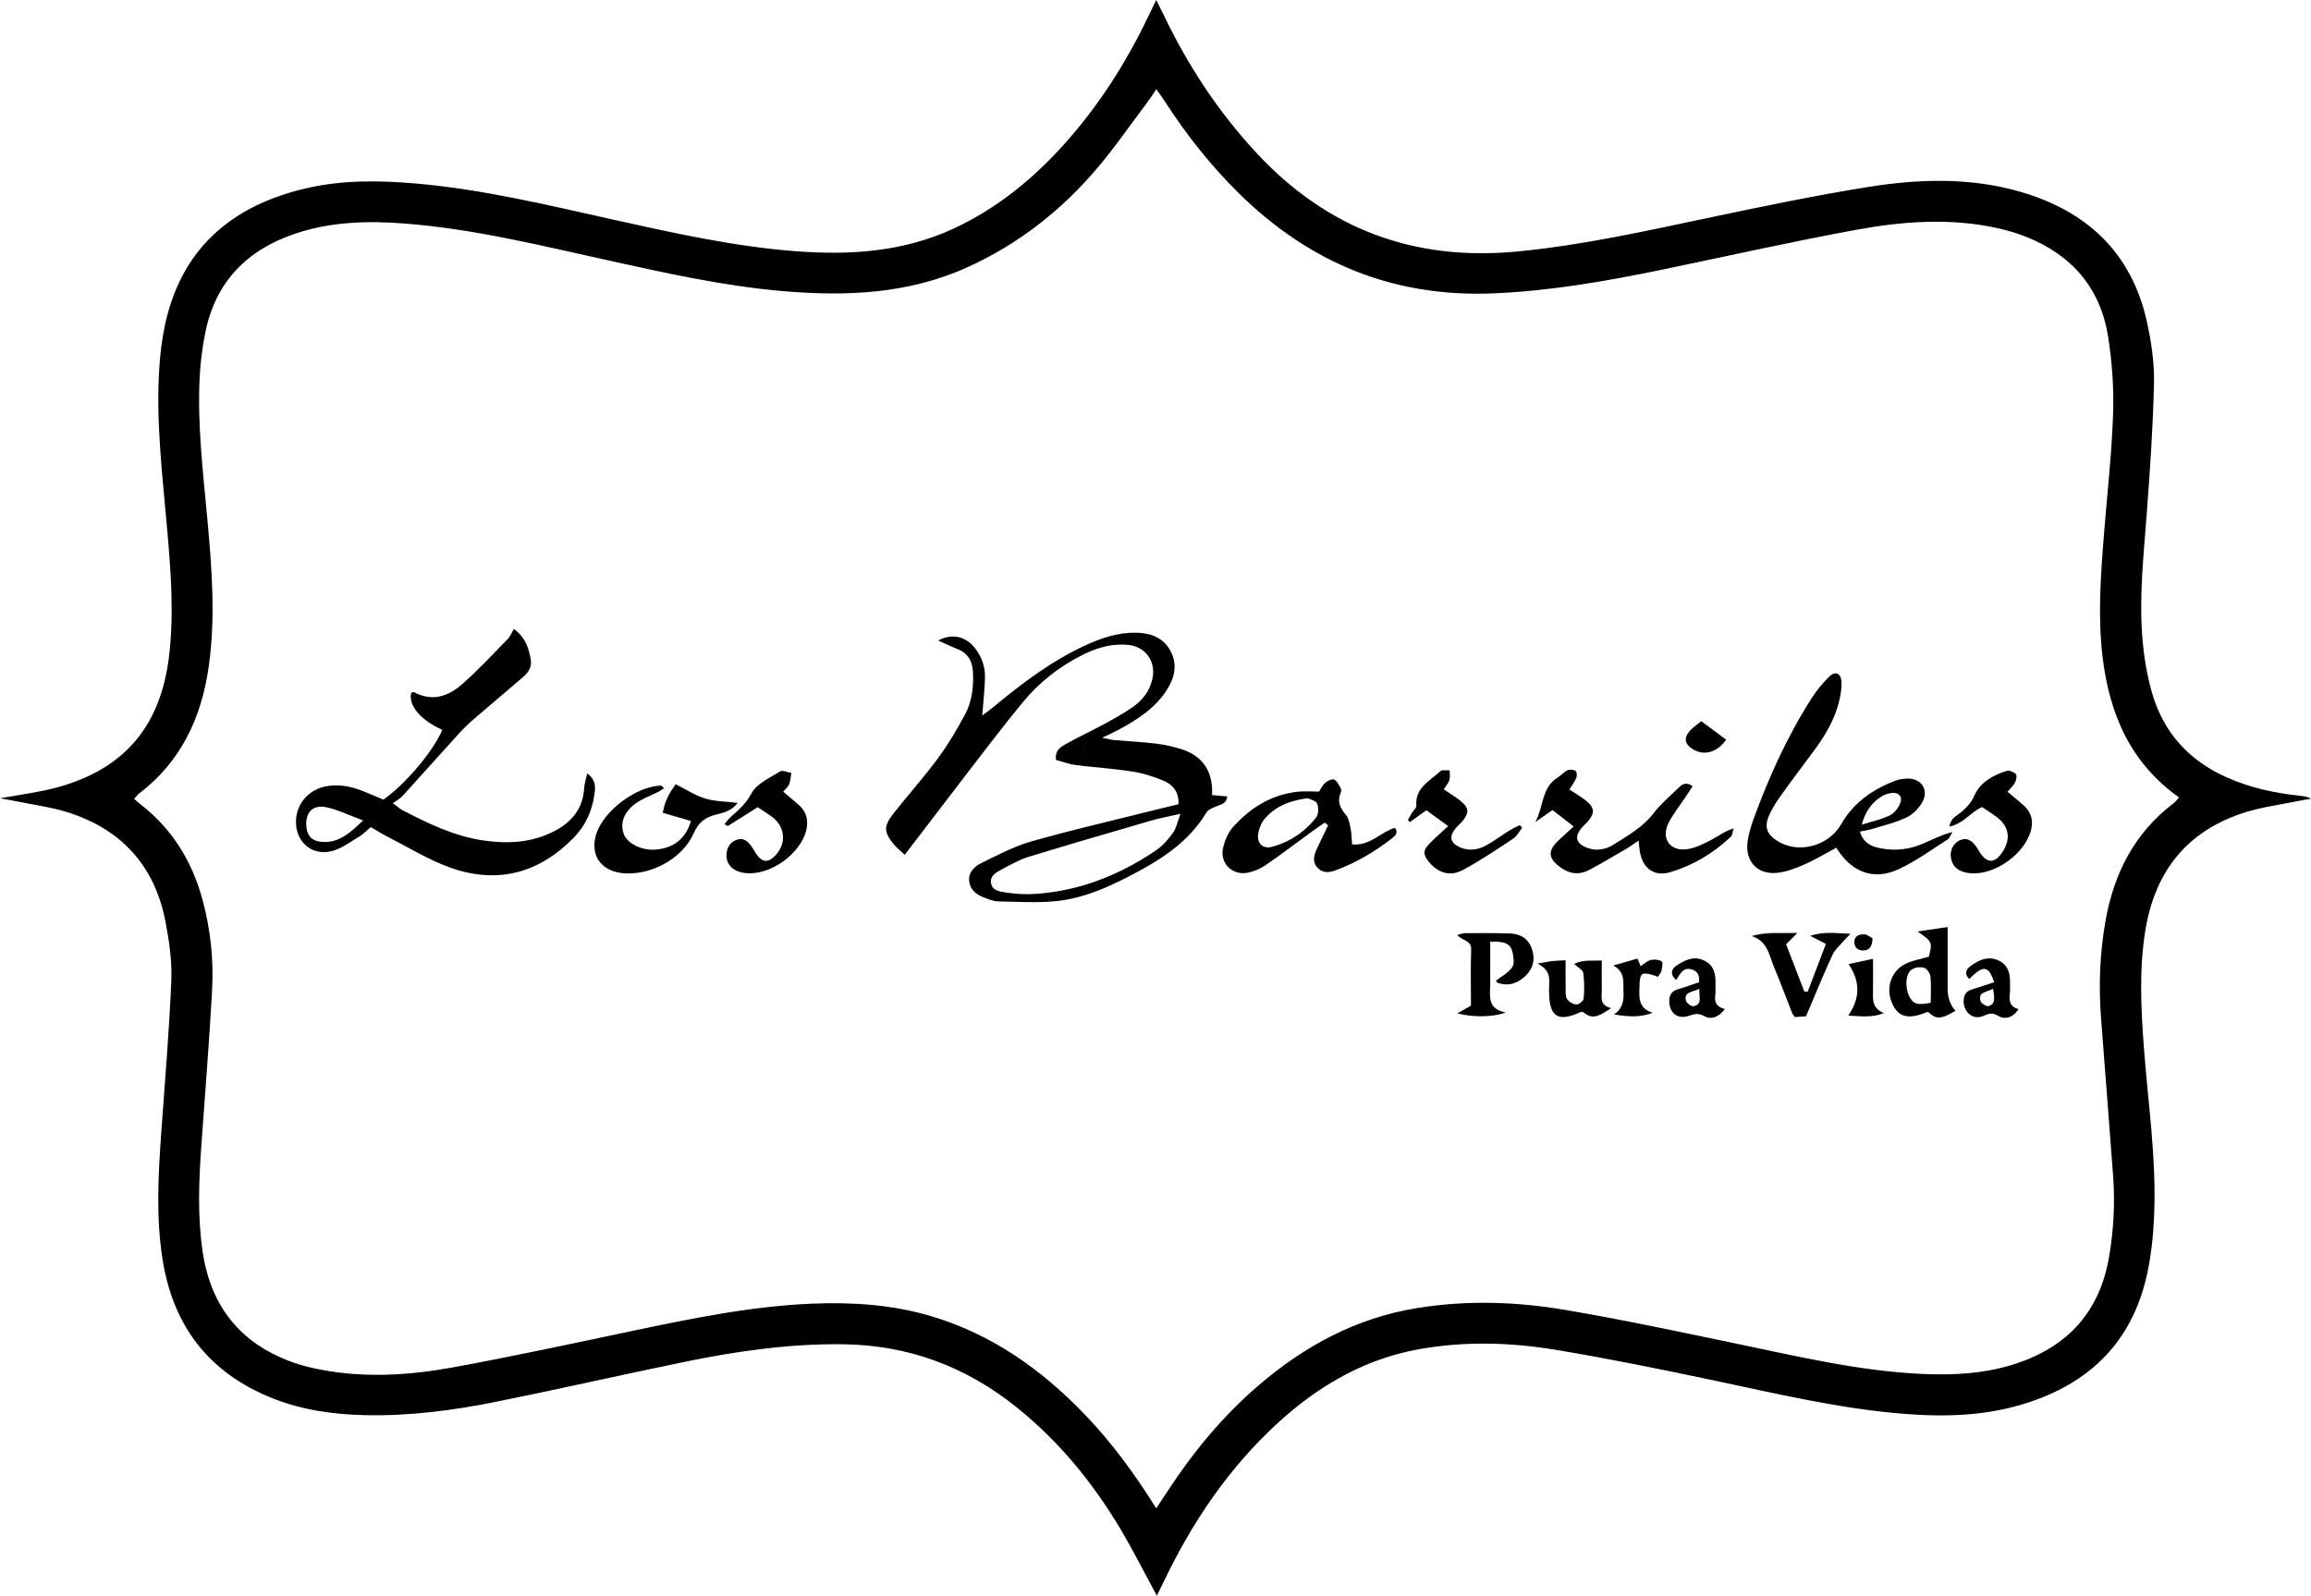 <?xml version="1.0" encoding="UTF-8"?>
<svg id="Capa_2" data-name="Capa 2" xmlns="http://www.w3.org/2000/svg" viewBox="0 0 1909.98 1319.17">
  <g id="Capa_1-2" data-name="Capa 1">
    <g>
      <path d="m955.88.53c2.33,4.68,4.14,8.2,5.85,11.76,20.02,41.83,45.13,80.17,76.8,114.23,58.47,62.89,130.18,89.61,215.63,81.38,53.59-5.16,105.88-16.88,158.38-27.94,43.79-9.22,87.66-18.4,131.83-25.45,41.5-6.62,83.49-7.92,124.54,3.79,55.63,15.87,93.01,50.5,105.59,108.29,3.57,16.41,6.1,33.52,5.72,50.23-.82,36.29-3.33,72.57-6.06,108.78-2.57,34.15-6.35,68.27-3.48,102.51,1.26,15.05,3.78,30.26,7.95,44.76,9.41,32.75,30.54,55.91,61.71,69.8,19.1,8.52,39.25,12.91,59.95,15.14,3.18.34,6.37.57,9.7,2.53-4.45.78-8.93,1.44-13.36,2.36-13.63,2.81-27.58,4.63-40.8,8.77-47.96,15-74.76,48.53-82.74,97.63-5.2,31.96-3.65,64.05-1.28,96.12,3.43,46.34,10.48,92.49,8.55,139.1-.68,16.39-2.33,32.98-5.83,48.98-12.87,58.89-51.19,93.5-107.94,109.05-30.07,8.24-60.89,8.96-91.87,6.56-53.7-4.15-105.9-16.64-158.39-27.74-43.37-9.16-86.84-18.03-130.56-25.27-37.65-6.24-75.78-7.27-113.6-.39-49.17,8.95-89.43,34.52-124.57,68.89-36.38,35.58-63.94,77.41-85.79,123.17-1.78,3.73-3.66,7.41-5.74,11.6l-.2-.36v-72.25c3.77-5.7,6.7-10.11,9.6-14.54,20.97-31.98,45.13-61.23,74.16-86.25,38.18-32.91,81.12-56.19,131.44-64.37,40.91-6.65,81.92-5.39,122.46,1.49,47.43,8.05,94.54,18.09,141.66,27.92,50.45,10.53,100.63,22.49,152.38,24.98,26.76,1.29,53.27-.08,78.92-8.59,42.64-14.15,68.75-42.86,76.5-87.63,3.84-22.19,5.12-44.51,3.48-66.93-3.2-43.83-6.75-87.63-10.05-131.45-2.04-27.1-.91-54.1,3.91-80.84,7-38.78,24-71.9,56-96.23,1.58-1.2,2.78-2.9,4.6-4.83-40.26-28.66-57.56-69.15-63.17-115.93-4.06-33.8-1.59-67.53,1.08-101.25,2.64-33.27,6.43-66.51,7.57-99.83.73-21.38-.8-43.16-4.17-64.3-6.38-39.96-30-67.15-67.46-82.12-7.8-3.12-15.99-5.52-24.2-7.32-39.13-8.58-78.42-5.58-117.16,1.57-53.14,9.8-105.9,21.64-158.82,32.63-46.36,9.62-92.84,17.79-140.36,19.78-82.65,3.47-152.12-25.27-210.5-82.89-22.97-22.67-42.88-47.78-60.39-74.84-2.19-3.38-4.59-6.63-7.47-10.75V.53Zm-.26-.53l.26.53v73.52l-.2-.29c-2.95,4.29-5.15,7.75-7.61,11.01-13.97,18.55-27.12,37.81-42.21,55.4-29.5,34.4-64.63,61.87-106.14,80.71-48.94,22.21-100.55,24.28-152.88,19.76-48.94-4.22-96.79-14.92-144.65-25.49-55.66-12.3-111.06-26.02-168.17-30.4-30.6-2.35-60.89-1.44-90.23,8.47-39.97,13.5-65.92,40.14-74.21,82.22-2.36,11.97-3.95,24.21-4.56,36.39-1.98,39.4,2.8,78.49,6.38,117.63,3.69,40.44,6.86,80.93,1.13,121.43-5.96,42.13-22.71,78.51-57.43,105-1.5,1.14-2.64,2.76-4.27,4.5,2.35,2.01,3.87,3.42,5.5,4.69,26.34,20.53,42.7,47.48,51.25,79.49,6.49,24.31,9.07,49.15,7.71,74.12-2.35,43.02-5.9,85.97-8.93,128.96-2.06,29.13-3.16,58.23,1.15,87.29,6.69,45.11,31.22,75.71,74.17,91.19,7.51,2.71,15.38,4.64,23.23,6.14,36.24,6.94,72.6,4.81,108.44-1.69,49.84-9.04,99.37-19.82,148.95-30.24,49.22-10.34,98.43-20.52,148.9-22.61,33.14-1.37,65.91.78,97.88,10.21,50.44,14.87,91.73,44.17,127.72,81.69,22.03,22.97,40.76,48.47,58.83,77.32h0l.27-.41v72.25c-10.18-18.78-19.34-37.02-29.74-54.52-22.86-38.44-50.86-72.67-85.89-100.82-41.95-33.71-89.48-51.52-143.68-52.17-44.27-.53-87.65,5.69-130.74,14.56-51.71,10.64-103.18,22.39-154.92,32.83-36.07,7.28-72.55,12.1-109.5,11.23-26.34-.62-52.2-4.28-76.85-14.21-51.48-20.74-81.14-58.84-90.04-113.39-5.76-35.34-3.77-70.78-1.24-106.24,2.97-41.72,6.55-83.41,8.28-125.18.68-16.27-1.73-32.96-4.83-49.05-8.86-46.01-36.32-76.33-80.96-90.35-13.21-4.15-27.16-5.97-40.79-8.79-4.83-1-9.71-1.77-14.98-2.73,16.14-3.01,31.72-4.85,46.71-8.89,56.19-15.13,86.07-50.86,92.99-108.59,4.16-34.72,1.54-69.22-1.44-103.76-3.96-45.88-9.86-91.68-6.39-137.88.76-10.08,2.02-20.2,4.04-30.1,13.19-64.61,54.82-100.63,117.19-115.11,29.96-6.95,60.41-6.55,90.84-3.91,55.75,4.85,109.97,18.11,164.4,30.18,49.09,10.89,98.18,21.81,148.46,25.72,45.19,3.51,89.53.79,131.5-18.74,35.48-16.51,65.12-40.62,91.08-69.53,28.45-31.67,51.18-67.16,69.5-105.52,1.97-4.11,3.98-8.2,6.72-13.86Z"/>
      <path d="m897.27,533.41c13.14-6.04,26.68-10.57,41.4-10.35,12.14.18,22.71,3.84,28.73,15.1,5.99,11.22,3.4,22.2-3.14,32.36-9.7,15.08-24.28,24.41-39.63,32.69-3.63,1.96-7.43,3.62-13.8,6.7,5.32,1.01,7.86,1.72,10.45,1.94,11.36,1,22.77,1.51,34.08,2.89,7.08.86,14.16,2.44,20.97,4.58,18.13,5.71,26.25,18.77,25.44,37.97,4.48.41,8.3.76,12.59,1.16-.92,6.36-5.55,6.54-9.22,8.17-2.93,1.3-6.61,2.68-8.1,5.14-14.58,24.25-37.24,38.76-61.38,51.39-12.4,6.49-25.11,12.53-38.38,16.69v-8.48c20.59-6.28,39.94-16.03,58.26-28.47,5.43-3.69,10.02-9.05,13.91-14.42,2.71-3.75,3.57-8.83,6.17-15.72h0c-10.37,2.38-17.43,3.65-24.28,5.64-18.02,5.25-36.05,10.49-54.05,15.81v-10.49c20.84-5.24,41.76-10.23,62.6-15.45,4.46-1.12,8.94-2.16,14.09-3.41.57-9.65-4.3-15.96-11.85-19.22-8.41-3.63-17.46-6.42-26.5-7.85-12.69-2.01-25.55-2.95-38.34-4.35v-26.95c4.99-2.51,10-5.01,14.91-7.68,8.15-4.43,16.33-8.92,23.92-14.21,8.12-5.67,14.09-13.29,16.31-23.36,3.12-14.2-5.43-26.59-19.92-28.08-12.46-1.28-24.11,1.79-35.21,6.99v-6.74Zm-149.53,173.22c-4.06-3.78-6.42-5.58-8.3-7.8-9.12-10.74-9.48-15.56-.85-26.51,12.03-15.26,25.05-29.77,36.57-45.39,8.47-11.48,15.81-23.91,22.55-36.51,5.65-10.57,6.99-22.44,6.44-34.49-.43-9.37-4.19-16.1-13.25-19.57-4.95-1.9-9.72-4.27-15.53-6.85,11.41-6.05,22.46-3.54,30.11,5.9,5.79,7.14,8.77,15.57,8.58,24.66-.22,10.05-1.41,20.08-2.27,31.46,3.32-2.5,6.2-4.49,8.88-6.72,23.76-19.77,48.29-38.39,76.59-51.39h.02s0,6.73,0,6.73c-.89.42-1.77.84-2.65,1.28-19.16,9.6-35.9,22.75-49.33,39.14-22.47,27.42-43.65,55.89-65.33,83.96-10.54,13.66-20.97,27.4-32.22,42.1h0Zm149.53,33.21v-8.48c-13.68,4.17-27.91,6.82-42.74,7.7-7.51.45-15.2-.06-22.65-1.16-5.13-.76-11.92-1.27-12.86-8.11-.81-5.9,4.5-8.73,8.93-11.07,7.06-3.73,14.11-7.87,21.67-10.2,15.85-4.87,31.74-9.63,47.65-14.33v-10.49c-14.76,3.71-29.48,7.53-44.12,11.65-14.46,4.06-28.13,11.27-41.72,17.94-5.97,2.93-11.62,7.87-10.31,15.91,1.23,7.56,7.16,11.11,13.79,13.43,3.18,1.11,6.5,2.5,9.77,2.55,16.39.23,32.95,1.46,49.15-.31,8.03-.88,15.83-2.65,23.44-5.03h0Zm0-106.41v-26.95c-5.19,2.61-10.37,5.24-15.42,8.09-4.46,2.52-10.12,4.94-9.14,13.63,5.23,1.4,10.7,3.53,16.35,4.26,2.73.36,5.47.67,8.21.97Z"/>
      <path d="m424.69,519.87c10.33,7.94,12.31,16.56,13.95,25.3,1.15,6.13-1.94,10.73-6.21,14.43-13.39,11.6-27.01,22.93-40.42,34.51-4.4,3.8-8.65,7.85-12.57,12.15-15.61,17.16-31.03,34.5-46.64,51.66-1.95,2.14-4.67,3.59-8.07,6.13,3.88,2.8,5.93,4.71,8.34,5.96,21.03,10.91,42.3,21.2,66.1,24.74,20.04,2.98,39.62,2.08,58.11-7.2,14.99-7.52,24.62-18.85,25.56-36.38.19-3.45,1.43-6.84,2.51-11.75,7.39,5.5,6.74,11.52,5.97,17.1-1.89,13.73-7.37,25.98-17.13,35.98-29.18,29.9-63.94,38.73-103.08,24.39-17.69-6.48-34.04-16.64-50.94-25.24-4.48-2.28-8.74-5-13.73-7.88-3.42,2.84-6.32,5.92-9.81,8.01-6.54,3.92-12.99,8.69-20.04,11.1v-8c8.4-2.52,15.36-8.79,23.53-16.63h0c-8.82-3.25-16.23-6.67-23.53-9.02v-19.96c7.95-.2,15.65,1.68,23.16,4.63,5.86,2.3,11.62,4.86,17.11,7.16,18.33-12.79,41.66-40.58,48.66-57.69-18.03-8.17-28.02-20.06-25.71-30.65.77-.19,1.79-.81,2.31-.53,14.92,8.11,28.32,3.56,39.7-6.46,13.27-11.69,25.37-24.72,37.75-37.39,2.31-2.36,3.53-5.78,5.11-8.48Zm-148.08,183.01c-.67.23-1.35.44-2.03.63-16.65,4.5-30.34-7.45-29.97-24.68.31-14.53,10.6-26.3,25.42-28.9,2.21-.39,4.41-.6,6.58-.66v19.96c-2.28-.74-4.55-1.37-6.85-1.86-11.36-2.42-17.61,4.43-16.57,15.95.75,8.33,5.2,12.47,14.22,12.74,3.3.1,6.33-.33,9.2-1.19v8Z"/>
      <path d="m1554.93,701.4c11.91,2.23,23.56.77,34.75-4.12,7.61-3.32,15.01-7.11,23.93-9.46-1.33,2.13-2.17,5.04-4.08,6.26-13.49,8.56-26.55,18.23-41.01,24.76-4.67,2.11-9.21,3.35-13.59,3.79v-21.22h0Zm0-50.94c3.61-1.84,7.37-3.49,11.26-4.97,3.1-1.18,6.59-1.71,9.92-1.84,11.63-.45,18.34,9.25,12.66,19.49-2.88,5.19-7.98,10.25-13.3,12.76-6.52,3.08-13.53,5.12-20.54,7.13v-6.17c2.38-.8,4.69-1.69,6.91-2.75,3.67-1.74,7.03-6,8.57-9.9,2.38-6.01-1.45-9.62-7.86-8.56-2.58.43-5.16,1.41-7.62,2.85v-8.04Zm-17.77,36.97c2.7,9.01,8.59,11.93,15.38,13.48.8.18,1.6.35,2.39.5v21.22c-14.85,1.48-27.81-6.38-37.25-21.82-8.82,4.69-17.45,9.94-26.61,13.94-7.24,3.17-15.02,6.17-22.78,6.87-16.25,1.46-26.37-10.12-23.9-26.32.95-6.21,2.74-12.39,4.91-18.31,12.64-34.54,27.7-67.98,47.52-99.06,4.27-6.69,9.35-13.07,15.02-18.62,4.98-4.87,9.7-2.72,10.09,4.24.26,4.55-.46,9.26-1.39,13.76-3.25,15.6-11,29.11-20.29,41.81-9.72,13.28-19.72,26.36-29.27,39.77-3.65,5.12-7.03,10.62-9.38,16.41-3.46,8.53-1.02,14.46,6.67,19.5,17.63,11.57,42.92,4.94,53.5-13.56,7.97-13.94,19.47-23.76,33.17-30.76v8.04c-7.4,4.34-13.77,12.86-16.19,23.18h0c5.69-1.78,11.11-3.11,16.19-4.82v6.17c-2.72.78-5.44,1.56-8.13,2.39-2.73.84-5.61,1.19-9.64,2.01Z"/>
      <path d="m1297.09,652.68c5.03,3.35,9.39,5.88,13.32,8.97,7.72,6.06,8.01,10.52,1.55,17.85-1.39,1.58-3.05,2.94-4.43,4.52-6.72,7.69-5.12,13.51,4.62,17.01,7.81,2.81,15.32,1.1,21.83-3.05,11.66-7.43,23.83-14.13,32.6-25.63,5.85-7.66,13.43-14.01,20.39-20.79,3.01-2.93,6.33-5.78,11.93-1.56-2.07,3.14-4.03,6.17-6.03,9.17-4.67,7.03-10.07,13.68-13.86,21.16-6.45,12.74,1.16,23.69,15.3,21.69,6.85-.97,13.55-4.34,19.83-7.58,5.88-3.03,11.1-7.32,18.66-9.61-.79,2.39-.87,5.52-2.48,7.04-14.32,13.55-31.02,23.51-49.82,29.15-13.06,3.92-22.42-2.82-25.04-16.06-.56-2.84-.7-5.77-1.19-10-4.26,2.8-7.59,5.21-11.12,7.27-9.83,5.74-19.62,11.57-29.66,16.93-7.67,4.09-15.41,3.65-22.76-1.39-11.65-7.98-12.14-14.46-1.71-23.91,3.4-3.08,6.76-6.21,11.58-10.65-6.33-4.89-11.77-9.09-17.54-13.55-5.1,3.57-9.59,6.71-14.08,9.85,6.68-12.52,5.12-28.65,18.42-36.78,2.86-1.75,5.13-4.57,8.11-5.95,1.82-.85,4.87-.55,6.62.49,1.04.61,1.35,3.95.72,5.57-1.21,3.08-3.33,5.81-5.75,9.81Z"/>
      <path d="m1094.85,680.05c-3.33,2.32-6.71,4.58-9.99,6.97-6.79,4.94-13.52,9.97-20.29,14.94v-6.96c9.02-4.54,16.85-11,23.2-19.26,2.02-2.62,2.14-8.25.74-11.46-1.1-2.52-5.87-3.44-7.75-4.41h0c-5.89.79-11.29,2-16.2,3.8v-7.88c2.72-.58,5.5-1.02,8.36-1.31,5.38-.54,10.85-.08,17.26-.08,1.27-1.91,2.66-5.13,5.04-7.23,1.93-1.7,5.76-3.5,7.47-2.66,2.48,1.23,3.99,4.69,5.54,7.41.52.91.24,2.61-.23,3.7-3.16,7.27-.17,12.58,4.44,18.21,2.43,2.97,3.07,7.64,3.87,11.67.79,3.96.76,8.09,1.13,12.56,15.09,1.39,23.71-10.25,35.4-13.75,3.16,4.13.2,6.67-2.31,8.64-14.37,11.26-29.97,20.41-47.16,26.71-5.06,1.85-10.1,2.05-14.19-2.01-4.67-4.63-3.49-10.05-1.11-15.28,3.07-6.74,6.37-13.38,9.57-20.07-.93-.75-1.85-1.51-2.78-2.26Zm-30.28,21.91c-6.16,4.52-12.34,8.98-18.64,13.3-4.4,3.02-9.79,5.3-15.03,6.26-12.56,2.3-22.92-8.07-20.09-20.49,1.44-6.35,4.39-13.16,8.71-17.89,12.41-13.59,27.18-23.52,45.04-27.33v7.88c-7.39,2.71-13.69,6.75-18.93,12.7-2.89,3.28-4.9,7.97-5.68,12.31-1.52,8.42,3.69,13.52,11.77,11.26,4.5-1.26,8.79-2.91,12.83-4.94v6.96Z"/>
      <path d="m571.05,678.73c-7.82-2.29-15.24-4.45-23.31-6.81,1.72-10.13,5.98-17.07,10.69-23.58,8.62,4.28,16.18,9.29,24.5,11.82,8.1,2.46,16.97,2.39,26.75,3.59-4.7,6.3-11.21,8.05-17.42,9.55-9.05,2.19-14.88,6.16-18.98,15.62-9.27,21.41-36.65,35.52-59.5,32.83-17.81-2.1-26.48-15.75-20.82-32.78,6.33-19.05,33.2-39.03,53.26-39.52.59-.01,1.2.92,2.63,2.08-1.84,1.19-3.34,2.37-5.01,3.2-4.54,2.24-9.25,4.15-13.71,6.52-12.69,6.74-18.21,17.16-14.84,27.59,2.75,8.51,15.47,14.82,27.7,13.43,14.38-1.63,23.87-9.22,28.05-23.54Z"/>
      <path d="m1659.16,654.55c5.09,4.28,9.36,7.67,13.39,11.32,5.79,5.23,7.98,11.7,6.26,19.45-4.46,20.08-30.13,38.64-50.64,36.55-9.12-.93-14.16-4.85-15.68-12.19-1.27-6.14,1.58-12.27,6.93-14.87,5.2-2.53,9.3-1.06,13.92,5.12,1,1.35,1.72,2.9,2.63,4.33,6.24,9.78,12.57,9.81,18.99.11,7.36-11.13,5.48-21.53-5.48-29.52-3.73-2.72-7.67-5.15-11.38-7.63-9.63,4.18-15.34,13.86-26.89,16.05.84-6.87,5.99-8.75,9.48-11.73,4.71-4.03,8.46-7.84,11.24-14.18,4.66-10.58,15.33-16.52,26.46-20.04,2.15-.68,5.87.79,7.59,2.52,1.1,1.12.5,4.85-.47,6.86-1.24,2.57-3.62,4.6-6.33,7.84Z"/>
      <path d="m626.14,667.3c-8.92,5.69-16.64,10.65-24.44,15.48-.37.23-1.41-.64-2.99-1.42,1.97-2.25,3.58-4.54,5.62-6.34,6.43-5.69,12.36-10.93,16.81-19.23,4.28-7.98,15.08-12.71,23.55-18.03,2.04-1.29,6.16.71,9.32,1.2-.52,3.08-.6,6.34-1.7,9.19-.83,2.17-2.97,3.84-5.01,6.31,4.52,3.86,8.65,7.37,12.75,10.9,6.42,5.52,8.19,12.52,6.39,20.58-4.5,20.11-30.56,38.42-50.88,35.76-10.95-1.43-16.59-8.32-14.81-17.84.96-5.13,3.98-8.29,8.77-9.79,4.84-1.52,8.12,1.23,10.84,4.65,1.82,2.3,3.15,4.99,4.81,7.42,4.68,6.87,9.58,7.33,15.28,1.47,9.86-10.12,8.75-24.18-2.69-32.57-3.72-2.72-7.67-5.13-11.62-7.75Z"/>
      <path d="m1193.18,652.53c4.94,3.34,9.23,5.92,13.17,8.98,7.92,6.16,8.3,10.4,1.9,17.83-1.65,1.92-3.64,3.55-5.27,5.48-5.66,6.73-4.35,12.27,3.82,15.72,7.57,3.19,15.05,2.03,21.92-1.88,6.59-3.75,12.73-8.29,19.17-12.32,2.6-1.63,5.48-2.82,8.23-4.21.64.75,1.28,1.49,1.92,2.24-2.46,3.04-4.36,6.93-7.47,8.99-13.7,9.04-27.36,18.3-41.82,26.01-10.58,5.64-20.92,2.01-28.13-7.28-4.49-5.79-4.58-9.06.56-14.42,4.56-4.76,9.61-9.05,15.71-14.73-6.9-5.01-12.5-9.08-18.02-13.09-5.08,3.65-9.32,6.69-13.56,9.73-.58-.51-1.16-1.03-1.73-1.54,1.02-1.9,1.96-3.85,3.07-5.69,1.29-2.13,4.08-4.27,3.92-6.23-1.22-15.01,11.24-20.43,19.71-28.48,1.5-1.43,5.15-.61,7.81-.82,0,2.69.51,5.53-.18,8.03-.64,2.33-2.56,4.3-4.73,7.69Z"/>
      <path d="m1204.44,837.74c4.61-2.61,7.46-4.22,11.28-6.38,0-15.3-.4-30.92.17-46.5.28-7.63-7.2-6.86-11.51-11.92,3.16-.75,4.92-1.52,6.68-1.52,12.25-.03,24.51-.11,36.76.26,8.76.27,15.41,4.24,18.33,12.99,2.81,8.44.96,16.05-5.37,22.09-6.47,6.18-14.18,8.97-23.13,5.63-.64-.24-.98-1.28-1.25-1.66,4.6-3.62,10.12-6.51,13.34-11.04,1.99-2.81,1.24-8.28.37-12.26-1.58-7.21-6.39-9.48-18.49-8.96,0,7.78,0,15.67,0,23.57,0,4.23.14,8.46-.03,12.68-.39,9.65-1.69,19.65,12.81,22.26-9.74,3.91-26.82,4.21-39.95.76Z"/>
      <path d="m1585.71,769.91l23.97-3.52c0,17.48-.01,34.2,0,50.93q.01,11.23,6.46,18.31c-12.37,7.18-15.74,7.3-22.71.87-.4.11-.82.19-1.21.35-2.33.95-4.49,1.71-6.51,2.26v-9.2c2.41.25,5.57-.09,9.99-.93h0c0-7.08.48-14.57-.26-21.93-.27-2.64-3.08-6.45-5.46-7.11-1.26-.35-2.76-.43-4.27-.29v-6.54c2.77-.71,5.59-1.36,8.42-2.17,2.93-11.87,2.98-12.23-8.42-20.29v-.74Zm-.87.13l.87-.13v.74l-.87-.61h0Zm.87,69.07c-11.12,3.06-17.68.02-21.94-9.73-5.65-12.91-.65-27.38,12.09-33.06,3.12-1.39,6.44-2.34,9.86-3.21v6.54c-2.21.21-4.44.92-5.98,2.04-5.09,3.69-5.39,15.27-1.56,22.42,1.93,3.61,3.84,5.41,7.54,5.8v9.2Z"/>
      <path d="m1447.68,773.84c12.28-3.65,23.59-2.13,37.85-2.58-4.25,4.23-6.34,6.32-9.36,9.33,4.87,12.68,9.94,25.89,15.01,39.1.95.04,1.89.09,2.84.13,4.95-13.01,9.9-26.02,15.02-39.48-4.58-2.37-7.67-3.96-13.01-6.72,11.96-3.84,21.58-2,33.35-1.65-2.62,2.69-3.93,3.87-5.04,5.2-3.41,4.06-7.77,7.72-9.92,12.38-7.58,16.44-14.39,33.23-21.8,50.61-2.81.2-6.05.42-9.22.64-.99-1.45-1.9-2.36-2.33-3.47-4.96-12.55-9.56-25.26-14.83-37.68-4.11-9.67-5.18-21.6-18.55-25.8Z"/>
      <path d="m1331.6,833.4c-12.51,8.46-16.12,8.8-23.41,3.19-.76.06-1.61-.07-2.26.23-18.06,8.29-25.23,3.93-25.62-15.62-.04-2.11-.15-4.24.02-6.34.54-6.81.32-13.32-9.66-18.27,6.32-1.08,9.37-1.76,12.46-2.1,3.25-.36,6.54-.39,10.79-.62,0,7.77-.08,14.86.04,21.94.06,3.35-.43,7.23,1.06,9.9,1.32,2.37,4.96,4.47,7.72,4.68,2.01.15,5.95-2.84,6.11-4.69.63-7.1.66-14.38-.34-21.41-.35-2.46-4.33-4.4-7.53-7.4,7.44-3.72,14.63-2.44,22.83-2.84,0,8.27-.12,15.79.04,23.3.13,6.35-2.46,13.77,7.76,16.06Z"/>
      <path d="m1404.16,812.03c.63-5.76-1.17-8.88-5.23-10.36v-9.27c2.93-.37,6,0,9.22,1.53,8.05,3.81,9.97,10.85,9.65,19-.13,3.38.25,6.81-.2,10.13-.78,5.74,1.24,9.57,7.97,11.04-5.11,6.95-11.4,9.06-17.21,5.88-3.68-2.01-6.41-1.96-9.43-1.18v-6.98c.32.06.61.06.85.01,7.26-1.59,4.38-7.34,4.64-14.4h0c-1.87.93-3.78,1.51-5.49,2.08v-5.67c1.78-.62,3.52-1.23,5.23-1.8Zm-5.23-10.36c-.32-.12-.66-.23-1.02-.33-6.9-1.92-9.36,3.84-12.6,8.82-5.87-5.18-3.42-9.5.31-11.92,4.15-2.7,8.55-5.24,13.31-5.84v9.27h0Zm0,37.13c-1.01.26-2.06.6-3.18.98-8.75,2.92-15.23-1.61-16.1-10.5-.56-5.71,1.22-9.8,7.28-11.53,4.09-1.17,8.12-2.57,12-3.92v5.67c-3.94,1.32-6.8,2.57-5.54,7.86.41,1.71,3.53,4.09,5.54,4.44v6.98Z"/>
      <path d="m1648.15,812.04c-1.85-5.57-3.66-8.99-5.88-10.37v-9.26c2.65-.3,5.41-.02,8.29,1.09,8.15,3.15,10.83,10,10.68,18.27-.06,3.37.18,6.76-.21,10.09-.68,5.79.29,10.6,7.28,12.42-5.01,7.41-11.51,8.8-17.08,5.43-3.59-2.17-6.18-2.05-8.96-1.08v-6.87c.43.09.81.1,1.11,0,6.56-2.06,4.64-7.49,3.89-14.33h0c-1.67.86-3.41,1.44-5,2v-5.49c1.9-.62,3.85-1.26,5.88-1.92Zm-5.88-10.37c-3.4-2.12-7.76.56-14.67,7.67-4.35-3.89-2.63-8.08.68-10.49,4.27-3.12,8.92-5.86,13.99-6.44v9.26h0Zm0,36.96c-.79.28-1.59.62-2.44,1-10.28,4.64-17.18-4.26-16.94-12.06.14-4.7,1.81-8.05,6.58-9.51,4.18-1.28,8.34-2.65,12.8-4.11v5.49c-3.98,1.4-6.99,2.69-5.42,8.13.47,1.62,3.45,3.77,5.42,4.19v6.87Z"/>
      <path d="m1365.9,837.3c-9.59,3.43-17.14,3.72-31.95,1.39,7.52-5.2,8.2-12.18,7.81-19.63-.39-7.35,1.71-15.34-8.46-20.89,7.92-2.25,13.79-3.92,20.01-5.69.97,2.33,1.74,4.16,2.61,6.25,2.83-1.8,5.42-4.38,8.47-5.12,2.85-.7,6.67-.25,9.07,1.27,1.12.71.17,5.18-.36,7.85-.3,1.52-1.64,2.82-2.86,4.8-2.01-.68-3.83-1.43-5.71-1.91-7.36-1.89-8.84-.8-9.47,6.85-.07.84,0,1.68-.03,2.52-.35,9.03-1.52,18.39,10.87,22.31Z"/>
      <path d="m1548,792.64c0,10.93.1,19.73-.03,28.53-.1,6.42-.01,12.65,9.06,16.37-10.9,4.2-19.74,2.38-29.52,2.1,9.55-14,10.42-27.48.34-42.62,6.17-1.34,12.35-2.68,20.15-4.38Z"/>
      <path d="m1406.09,596.24c7.28,5.41,13.9,10.32,20.5,15.23-7.01,10.3-17.86,13.49-26.85,8.28-7.64-4.43-8.6-9.71-2.55-16.18,2.49-2.66,5.65-4.7,8.9-7.33Z"/>
      <path d="m1547.59,775.7c-.2,6.99-2.65,9.94-7.58,10.06-4.27.11-7.25-2.24-7.45-6.59-.26-5.61,4.21-6.9,8.38-6.72,2.53.11,4.98,2.37,6.66,3.25Z"/>
    </g>
  </g>
</svg>